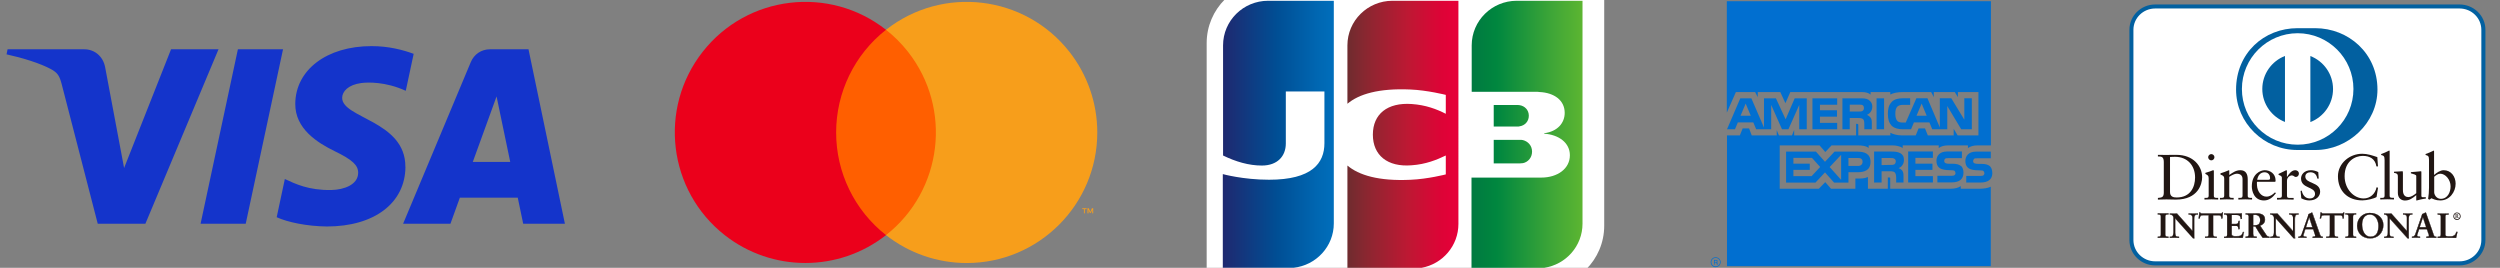 <?xml version="1.0" encoding="UTF-8"?>
<svg id="_レイヤー_2" data-name="レイヤー 2" xmlns="http://www.w3.org/2000/svg" xmlns:xlink="http://www.w3.org/1999/xlink" viewBox="0 0 386 41.35">
  <rect x="0" y="0" width="386" height="41.35" fill="#808080" stroke="none"/>
  <defs>
    <style>
      .cls-1 {
        fill: #016fd0;
      }

      .cls-1, .cls-2, .cls-3, .cls-4, .cls-5, .cls-6, .cls-7, .cls-8, .cls-9, .cls-10, .cls-11, .cls-12, .cls-13, .cls-14 {
        stroke-width: 0px;
      }

      .cls-2 {
        fill: url(#_名称未設定グラデーション_5);
      }

      .cls-15 {
        clip-path: url(#clippath-2);
      }

      .cls-3 {
        fill: #eb001b;
      }

      .cls-16 {
        opacity: 0;
      }

      .cls-17 {
        clip-path: url(#clippath-6);
      }

      .cls-4 {
        fill: url(#_名称未設定グラデーション_4);
      }

      .cls-5 {
        fill: #f79e1b;
      }

      .cls-6 {
        fill: none;
      }

      .cls-18 {
        clip-path: url(#clippath-7);
      }

      .cls-7 {
        fill: url(#_名称未設定グラデーション_3-3);
      }

      .cls-19 {
        clip-path: url(#clippath-1);
      }

      .cls-20 {
        clip-path: url(#clippath-4);
      }

      .cls-8 {
        fill: #fff;
      }

      .cls-9 {
        fill: url(#_名称未設定グラデーション_3-2);
      }

      .cls-10 {
        fill: #211613;
      }

      .cls-11 {
        fill: #ff5f00;
      }

      .cls-12 {
        fill: url(#_名称未設定グラデーション_3);
      }

      .cls-21 {
        clip-path: url(#clippath-9);
      }

      .cls-22 {
        clip-path: url(#clippath);
      }

      .cls-13 {
        fill: #1434cb;
      }

      .cls-23 {
        clip-path: url(#clippath-3);
      }

      .cls-24 {
        clip-path: url(#clippath-8);
      }

      .cls-25 {
        clip-path: url(#clippath-5);
      }

      .cls-14 {
        fill: #0260a0;
      }
    </style>
    <clipPath id="clippath">
      <rect class="cls-6" width="386" height="41.35"/>
    </clipPath>
    <clipPath id="clippath-1">
      <rect class="cls-6" width="386" height="41.35"/>
    </clipPath>
    <clipPath id="clippath-2">
      <rect class="cls-6" y="0" width="386" height="41.35"/>
    </clipPath>
    <clipPath id="clippath-3">
      <rect class="cls-6" x="100.02" y="-3.88" width="73.57" height="48.66"/>
    </clipPath>
    <clipPath id="clippath-4">
      <path class="cls-6" d="M230.63,21.59v3.64h4.01c.11,0,.38-.04.5-.04.76-.15,1.41-.83,1.41-1.78s-.65-1.59-1.41-1.78c-.12-.04-.34-.04-.5-.04h-4.01Z"/>
    </clipPath>
    <linearGradient id="_名称未設定グラデーション_3" data-name="名称未設定グラデーション 3" x1="-28.25" y1="-106.83" x2="-27.25" y2="-106.83" gradientTransform="translate(711.81 1855.77) scale(17.15)" gradientUnits="userSpaceOnUse">
      <stop offset="0" stop-color="#007940"/>
      <stop offset=".23" stop-color="#00873f"/>
      <stop offset=".74" stop-color="#40a737"/>
      <stop offset="1" stop-color="#5cb531"/>
    </linearGradient>
    <clipPath id="clippath-5">
      <path class="cls-6" d="M234.18.12c-3.82,0-6.95,3.07-6.95,6.89v7.16h9.81c.23,0,.5,0,.69.04,2.21.11,3.86,1.25,3.86,3.22,0,1.55-1.11,2.88-3.17,3.14v.07c2.25.15,3.97,1.4,3.97,3.33,0,2.08-1.91,3.45-4.43,3.45h-10.76v13.93h11.23c3.33-.5,5.91-3.34,5.91-6.82V.12h-10.15Z"/>
    </clipPath>
    <linearGradient id="_名称未設定グラデーション_3-2" data-name="名称未設定グラデーション 3" x1="-28.25" y1="-106.82" x2="-27.25" y2="-106.82" gradientTransform="translate(711.39 1851.49) scale(17.14)" xlink:href="#_名称未設定グラデーション_3"/>
    <clipPath id="clippath-6">
      <path class="cls-6" d="M230.63,16.21v3.33h3.63c.11,0,.34,0,.38-.04.76-.11,1.41-.72,1.41-1.63s-.65-1.51-1.41-1.63c-.08,0-.27-.04-.38-.04h-3.63Z"/>
    </clipPath>
    <linearGradient id="_名称未設定グラデーション_3-3" data-name="名称未設定グラデーション 3" x1="-28.25" y1="-106.83" x2="-27.25" y2="-106.83" gradientTransform="translate(711.83 1850.33) scale(17.15)" xlink:href="#_名称未設定グラデーション_3"/>
    <clipPath id="clippath-7">
      <path class="cls-6" d="M195.79.12c-3.82,0-6.95,3.07-6.95,6.89v17c1.95.95,3.97,1.55,5.99,1.55,2.4,0,3.7-1.44,3.7-3.41v-8.03h5.96v7.99c0,3.1-1.95,5.64-8.55,5.64-4.01,0-7.14-.87-7.14-.87v14.46h10.93c3.47-.37,6.21-3.28,6.21-6.85V.12h-10.15Z"/>
    </clipPath>
    <linearGradient id="_名称未設定グラデーション_4" data-name="名称未設定グラデーション 4" x1="-28.28" y1="-106.97" x2="-27.28" y2="-106.97" gradientTransform="translate(681.38 1883.93) scale(17.42)" gradientUnits="userSpaceOnUse">
      <stop offset="0" stop-color="#1f286f"/>
      <stop offset=".48" stop-color="#004e94"/>
      <stop offset=".83" stop-color="#0066b1"/>
      <stop offset="1" stop-color="#006fbc"/>
    </linearGradient>
    <clipPath id="clippath-8">
      <path class="cls-6" d="M214.99.12c-3.82,0-6.95,3.07-6.95,6.89v9.01c1.76-1.48,4.81-2.42,9.73-2.2,2.63.11,5.46.83,5.46.83v2.92c-1.41-.72-3.09-1.36-5.27-1.51-3.74-.26-5.99,1.55-5.99,4.73s2.25,5.04,5.99,4.73c2.17-.15,3.85-.83,5.27-1.51v2.92s-2.79.72-5.46.83c-4.92.23-7.98-.72-9.73-2.2v15.79h11.46c3.22-.59,5.68-3.38,5.68-6.78V.12h-10.19Z"/>
    </clipPath>
    <linearGradient id="_名称未設定グラデーション_5" data-name="名称未設定グラデーション 5" x1="-28.23" y1="-106.7" x2="-27.23" y2="-106.7" gradientTransform="translate(685.46 1825.84) scale(16.92)" gradientUnits="userSpaceOnUse">
      <stop offset="0" stop-color="#6c2c2f"/>
      <stop offset=".17" stop-color="#882730"/>
      <stop offset=".57" stop-color="#be1833"/>
      <stop offset=".86" stop-color="#dc0436"/>
      <stop offset="1" stop-color="#e60039"/>
    </linearGradient>
    <clipPath id="clippath-9">
      <rect class="cls-6" y="0" width="386" height="41.35"/>
    </clipPath>
  </defs>
  <g id="_レイヤー_1-2" data-name="レイヤー 1">
    <g id="_アートワーク_109" data-name="アートワーク 109">
      <g class="cls-22">
        <g class="cls-19">
          <g class="cls-15">
            <path class="cls-8" d="M383.43,37.06c0,1.99-1.65,3.6-3.68,3.6h-46.98c-2.03,0-3.68-1.61-3.68-3.6V4.6c0-1.99,1.65-3.6,3.68-3.6h46.98c2.03,0,3.68,1.61,3.68,3.6v32.46Z"/>
            <path class="cls-14" d="M329.4,4.6v32.46c0,1.81,1.5,3.29,3.37,3.29h46.98c1.87,0,3.37-1.48,3.37-3.29V4.6c0-1.81-1.5-3.29-3.37-3.29h-46.98c-1.87,0-3.37,1.48-3.37,3.29M332.77,40.98c-2.2,0-3.99-1.75-3.99-3.92V4.6c0-2.17,1.79-3.91,3.99-3.91h46.98c2.2,0,4,1.74,4,3.91v32.46c0,2.16-1.8,3.91-4,3.92h-46.98Z"/>
            <path class="cls-14" d="M357.46,23.16c5.14.02,9.62-4.19,9.62-9.33,0-5.61-4.48-9.48-9.62-9.48h-2.72c-5.21,0-9.49,3.88-9.49,9.48,0,5.14,4.29,9.35,9.49,9.33h2.72Z"/>
            <path class="cls-8" d="M356.72,18.84v-10.19c2.04.79,3.5,2.77,3.5,5.1,0,2.33-1.46,4.31-3.5,5.1M349.3,13.74c0-2.33,1.46-4.31,3.5-5.1v10.19c-2.04-.79-3.5-2.77-3.5-5.09M354.76,5.13c-4.75,0-8.61,3.86-8.61,8.61s3.85,8.6,8.61,8.6,8.61-3.84,8.61-8.6-3.86-8.61-8.61-8.61"/>
            <path class="cls-10" d="M335.05,29.64c0,.76.55.85,1.03.85,2.13,0,2.84-1.62,2.84-3.09,0-1.86-1.19-3.19-3.1-3.19-.4,0-.59.03-.77.03v5.38ZM334.09,25c0-.89-.47-.83-.91-.84v-.25c.38.01.78.01,1.17.01.41,0,.97-.01,1.71-.01,2.56,0,3.95,1.71,3.95,3.46,0,.98-.57,3.45-4.07,3.45-.51,0-.97-.03-1.44-.03s-.88.01-1.32.03v-.26c.59-.06.88-.08.91-.76v-4.8Z"/>
            <path class="cls-10" d="M341.42,24.76c-.26,0-.48-.24-.48-.49s.23-.48.48-.48.49.21.49.48-.22.49-.49.49M340.36,30.55h.19c.28,0,.47,0,.47-.33v-2.68c0-.43-.15-.5-.51-.69v-.16c.46-.14,1.02-.32,1.06-.36.07-.04.12-.05.18-.05.04,0,.07.06.07.14v3.8c0,.33.22.33.49.33h.18v.26c-.34,0-.69-.03-1.04-.03s-.71.01-1.08.03v-.26Z"/>
            <path class="cls-10" d="M343.42,27.6c0-.37-.11-.47-.58-.65v-.19c.43-.14.83-.26,1.3-.48.04,0,.06.02.06.1v.64c.56-.4,1.05-.74,1.71-.74.85,0,1.14.61,1.14,1.39v2.55c0,.33.22.33.5.33h.17v.26c-.35,0-.69-.03-1.05-.03s-.71.01-1.07.03v-.26h.18c.27,0,.47,0,.47-.33v-2.56c0-.56-.34-.84-.9-.84-.32,0-.82.26-1.15.48v2.92c0,.33.22.33.5.33h.18v.26c-.35,0-.69-.03-1.05-.03s-.71.01-1.07.03v-.26h.18c.28,0,.48,0,.48-.33v-2.62Z"/>
            <path class="cls-10" d="M350.23,27.76c.25,0,.27-.13.27-.25,0-.5-.3-.91-.85-.91-.61,0-1.02.45-1.14,1.16h1.72ZM348.48,28.07c-.02.09-.02.24,0,.57.06.94.66,1.72,1.45,1.72.55,0,.97-.3,1.33-.66l.14.13c-.46.61-1.02,1.12-1.84,1.12-1.57,0-1.88-1.52-1.88-2.16,0-1.93,1.31-2.51,2-2.51.8,0,1.66.51,1.67,1.56,0,.06,0,.12-.01.18l-.09.05h-2.78Z"/>
            <path class="cls-10" d="M351.58,30.55h.27c.27,0,.47,0,.47-.33v-2.78c0-.31-.36-.37-.51-.44v-.15c.72-.31,1.12-.57,1.21-.57.06,0,.08.03.08.13v.89h.03c.24-.38.66-1.02,1.26-1.02.25,0,.56.17.56.53,0,.26-.19.51-.46.51-.3,0-.3-.24-.66-.24-.17,0-.72.23-.72.83v2.32c0,.33.2.33.47.33h.56v.26c-.54-.02-.96-.03-1.39-.03-.4,0-.82.01-1.18.03v-.26Z"/>
            <path class="cls-10" d="M355.39,29.43c.13.66.52,1.21,1.24,1.21.59,0,.81-.36.81-.7,0-1.17-2.16-.79-2.16-2.39,0-.55.45-1.27,1.54-1.27.31,0,.74.09,1.12.29l.07,1.01h-.22c-.1-.62-.45-.98-1.08-.98-.4,0-.77.23-.77.65,0,1.16,2.29.8,2.29,2.35,0,.65-.53,1.35-1.7,1.35-.4,0-.86-.14-1.21-.33l-.11-1.14.18-.05Z"/>
            <path class="cls-10" d="M367.17,25.69h-.25c-.19-1.16-1.01-1.62-2.12-1.62s-2.79.76-2.79,3.13c0,2,1.43,3.44,2.94,3.44.98,0,1.79-.68,1.99-1.72l.23.06-.23,1.44c-.41.26-1.54.52-2.19.52-2.31,0-3.77-1.49-3.77-3.72,0-2.02,1.81-3.48,3.74-3.48.8,0,1.58.26,2.34.52l.1,1.41Z"/>
            <path class="cls-10" d="M367.52,30.55h.18c.28,0,.48,0,.48-.33v-5.51c0-.64-.15-.67-.53-.78v-.15c.39-.13.81-.31,1.02-.43.1-.06.18-.11.21-.11.06,0,.08.06.08.14v6.83c0,.33.22.33.5.33h.17v.26c-.34,0-.69-.03-1.04-.03s-.71.01-1.08.03v-.26Z"/>
            <path class="cls-10" d="M373.87,30.26c0,.18.11.19.28.19.12,0,.27,0,.4,0v.21c-.43.04-1.24.24-1.43.3l-.05-.03v-.8c-.59.49-1.05.83-1.75.83-.53,0-1.09-.34-1.09-1.17v-2.53c0-.26-.03-.51-.59-.56v-.19c.35,0,1.14-.07,1.27-.07.1,0,.1.07.1.29v2.55c0,.3,0,1.15.86,1.15.34,0,.79-.26,1.2-.6v-2.67c0-.19-.48-.3-.83-.4v-.18c.88-.06,1.44-.14,1.54-.14.08,0,.08.07.08.18v3.64Z"/>
            <path class="cls-10" d="M375.84,29.69c0,.37.35,1.01,1.02,1.01,1.06,0,1.51-1.04,1.51-1.92,0-1.06-.81-1.96-1.59-1.96-.36,0-.67.24-.94.47v2.4ZM375.84,27c.4-.34.93-.72,1.47-.72,1.15,0,1.84,1,1.84,2.08,0,1.3-.95,2.59-2.36,2.59-.73,0-1.12-.24-1.38-.34l-.3.22-.21-.11c.09-.58.14-1.15.14-1.76v-4.25c0-.64-.15-.67-.53-.78v-.15c.39-.13.81-.31,1.02-.42.11-.06.19-.11.22-.11.05,0,.07.06.07.14v3.61Z"/>
            <path class="cls-10" d="M333.16,36.56h.07c.2,0,.4-.03.4-.31v-2.82c0-.28-.2-.31-.4-.31h-.07v-.16c.21,0,.54.02.8.02s.59-.02.84-.02v.16h-.08c-.2,0-.4.03-.4.31v2.82c0,.28.2.31.4.31h.08v.16c-.26,0-.59-.02-.85-.02s-.58.02-.79.02v-.16Z"/>
            <path class="cls-10" d="M334.78,36.7v-.11h-.05c-.19,0-.42-.03-.42-.33v-2.82c0-.3.23-.33.42-.33h.05v-.12c-.25,0-.56.03-.82.03s-.57-.02-.78-.03v.12h.05c.19,0,.42.04.42.33v2.82c0,.3-.23.33-.42.33h-.05v.11c.21,0,.51-.02.77-.02s.57.02.83.02M334.81,36.74c-.26,0-.59-.02-.85-.02s-.58.02-.79.02h-.02v-.21h.1c.2,0,.37-.03.37-.29v-2.82c0-.27-.18-.28-.37-.29h-.1v-.21h.02c.21,0,.54.02.8.02s.59-.02.84-.02h.02v.21h-.1c-.2,0-.38.02-.38.29v2.82c0,.26.18.28.38.29h.1v.21h-.02Z"/>
            <path class="cls-10" d="M338.5,35.66v-.02s.01-2.02.01-2.02c0-.44-.31-.51-.47-.51h-.12v-.16c.26,0,.51.02.76.02.22,0,.44-.02.66-.02v.16h-.08c-.22,0-.48.05-.48.69v2.45c0,.19,0,.38.03.55h-.21l-2.77-3.09v2.22c0,.47.09.63.51.63h.09v.16c-.23,0-.46-.02-.69-.02s-.49.02-.73.02v-.16h.08c.37,0,.48-.25.48-.68v-2.27c0-.3-.25-.49-.49-.49h-.07v-.16c.2,0,.42.02.62.02.16,0,.31-.02.48-.02l2.39,2.7Z"/>
            <path class="cls-10" d="M338.49,35.65h0s0,0,0,0h0ZM338.5,35.66l.02-.02-.02.02ZM338.61,36.78h.18c-.03-.17-.03-.35-.03-.53v-2.45c0-.64.27-.71.5-.71h.06v-.12c-.22,0-.42.02-.64.02-.24,0-.49-.02-.73-.02v.12s.09,0,.09,0c.17,0,.49.07.49.53v2.04h-.02s-.02.02-.02.02l-2.39-2.7c-.16,0-.32.02-.48.02-.2,0-.4-.02-.6-.02v.12h.05c.26,0,.51.19.51.51v2.27c0,.43-.12.7-.51.71h-.06s0,.11,0,.11c.24,0,.48-.02.71-.02s.45.02.67.02v-.11h-.07c-.43,0-.53-.18-.53-.66v-2.28l2.79,3.13ZM338.82,36.82h-.22s-2.73-3.05-2.73-3.05v2.16c.01.47.08.6.48.61h.11v.21h-.02c-.23,0-.47-.02-.69-.02-.24,0-.49.02-.73.02h-.02v-.21h.1c.35,0,.46-.23.46-.66v-2.27c0-.28-.24-.46-.47-.46h-.09v-.21h.02c.2,0,.42.02.62.02.16,0,.31-.02.5-.01l2.36,2.66v-1.98c0-.42-.29-.48-.45-.48h-.14v-.21h.02c.26,0,.5.02.76.02.22,0,.44-.02.66-.02h.02v.21h-.11c-.22,0-.45.02-.46.66v2.45c0,.18,0,.37.03.54v.03s-.02,0-.02,0Z"/>
            <path class="cls-10" d="M340.15,33.23c-.41,0-.42.1-.51.49h-.15c.02-.15.05-.3.06-.46.02-.15.03-.3.03-.46h.13c.04.17.17.16.32.16h2.78c.15,0,.28,0,.29-.17l.12.02c-.01.14-.04.29-.05.43-.01.15-.01.29-.01.44l-.16.05c-.01-.2-.04-.51-.4-.51h-.89v2.87c0,.41.19.46.45.46h.1v.16c-.21,0-.59-.02-.88-.02-.32,0-.7.02-.91.02v-.16h.1c.3,0,.45-.03.45-.46v-2.87h-.88Z"/>
            <path class="cls-10" d="M342.27,36.74c-.22,0-.59-.02-.88-.02-.32,0-.7.02-.91.02h-.03v-.21h.12c.3,0,.42-.01.42-.43v-2.84h-.85v-.05h.9v2.89c0,.44-.17.48-.47.48h-.07v.11c.21,0,.57-.02.89-.02.28,0,.64.02.85.02v-.11h-.07c-.26,0-.47-.07-.47-.49v-2.89h.9c.36,0,.41.3.42.51l.11-.05c0-.14,0-.28.01-.42.01-.14.03-.28.05-.41h-.08c-.02.14-.18.15-.31.15h-2.81c-.13,0-.27,0-.32-.15h-.08c0,.15,0,.29-.03.44-.02.15-.04.29-.06.43h.11c.07-.38.12-.5.52-.49v.05c-.4,0-.4.07-.48.47v.02h-.21v-.03c.03-.15.05-.3.07-.46.02-.15.03-.3.03-.46v-.02h.17v.02c.04.14.14.14.28.14h2.81c.15,0,.26,0,.27-.14v-.02h.02s.15.03.15.03v.03c-.03.14-.04.29-.06.43-.01.14-.01.29-.01.43h0s-.01.02-.01.02l-.19.07v-.03c-.02-.21-.04-.5-.38-.5h-.86v2.84c0,.41.16.43.43.44h.12v.21h-.02Z"/>
            <path class="cls-10" d="M343.4,36.56h.08c.19,0,.39-.03.39-.31v-2.82c0-.28-.2-.31-.39-.31h-.08v-.16c.33,0,.89.02,1.34.02s1.01-.02,1.38-.02c-.01.23,0,.59.01.83l-.17.04c-.03-.35-.09-.63-.65-.63h-.75v1.4h.63c.33,0,.4-.17.42-.47h.17c-.02.21-.02.43-.02.64,0,.2,0,.4.02.61l-.17.04c-.03-.33-.04-.54-.41-.54h-.64v1.26c0,.35.31.35.65.35.65,0,.93-.05,1.09-.66l.15.03c-.07.29-.14.57-.18.86-.35,0-.97-.02-1.45-.02s-1.12.02-1.43.02v-.16Z"/>
            <path class="cls-10" d="M346.26,36.7c.05-.27.11-.55.18-.82l-.11-.03c-.16.6-.47.65-1.11.65-.34,0-.68,0-.68-.38v-1.28h.67c.37,0,.41.23.44.54l.12-.02c-.01-.21-.02-.4-.02-.6,0-.21,0-.41.02-.61h-.12c-.03.28-.12.47-.45.47h-.66v-1.45h.77c.56,0,.65.28.67.62l.12-.03c-.01-.15-.02-.35-.02-.53,0-.09,0-.18,0-.26-.36,0-.91.02-1.36.02s-.99-.02-1.31-.02v.12h.06c.19,0,.42.04.42.33v2.82c0,.3-.22.33-.42.33h-.06v.11c.31,0,.93-.02,1.41-.02s1.08.02,1.43.02M346.28,36.74c-.34,0-.96-.02-1.44-.02s-1.12.02-1.43.02h-.02v-.21h.11c.19,0,.37-.03.37-.29v-2.82c0-.27-.18-.28-.37-.29h-.11v-.21h.02c.33,0,.89.02,1.34.02s1.01-.02,1.38-.02h.02v.03c0,.08,0,.18,0,.27,0,.19,0,.39.02.54v.02h-.02s-.19.06-.19.06v-.03c-.04-.36-.08-.61-.63-.61h-.72v1.36h.61c.32,0,.37-.16.41-.45v-.03h.21v.03c0,.21-.01.42-.01.63s0,.4.01.61v.02h-.02l-.19.04v-.02c-.04-.33-.04-.51-.4-.52h-.62v1.24c0,.33.28.33.63.33.65,0,.9-.04,1.07-.64v-.02s.02,0,.02,0l.17.04v.02c-.07.28-.14.57-.19.85v.02h-.02Z"/>
            <path class="cls-10" d="M347.88,34.78h.26c.54,0,.83-.2.83-.84,0-.48-.3-.78-.79-.78-.16,0-.23.01-.3.02v1.6ZM347.19,33.53c0-.39-.22-.41-.38-.41h-.1v-.16c.17,0,.5.02.84.02.31,0,.58-.02.86-.02.68,0,1.28.18,1.28.95,0,.49-.32.78-.75.95l.92,1.37c.15.23.26.3.52.33v.16c-.18,0-.35-.02-.53-.02-.17,0-.34.02-.5.02-.41-.55-.77-1.13-1.12-1.75h-.36v1.16c0,.42.2.43.44.43h.1v.16c-.31,0-.62-.02-.93-.02-.26,0-.51.02-.78.02v-.16h.1c.2,0,.38-.09.38-.29v-2.73Z"/>
            <path class="cls-10" d="M348.15,34.76c.53,0,.8-.19.8-.81,0-.47-.29-.76-.76-.76-.15,0-.21,0-.28.02v1.56h.24ZM347.88,34.8h-.02v-1.65h.02c.08,0,.15-.02.31-.02.49,0,.81.32.81.81,0,.64-.31.86-.85.86h-.26ZM347.88,34.95h.37c.35.63.7,1.22,1.1,1.75.17,0,.34-.02.5-.02s.34.02.5.02v-.12c-.25-.03-.37-.1-.52-.33l-.93-1.4h.03c.41-.18.73-.46.73-.94,0-.74-.58-.91-1.26-.92-.28,0-.54.03-.86.03s-.64-.02-.82-.03v.12h.08c.16,0,.4.03.4.43v2.73c0,.22-.2.32-.4.32h-.08v.11c.26,0,.5-.02.76-.02.3,0,.6.02.9.02v-.11h-.07c-.24,0-.47-.03-.47-.46v-1.18h.02ZM350.39,36.74c-.18,0-.35-.02-.53-.02-.17,0-.34.02-.52,0-.42-.54-.77-1.12-1.11-1.73h-.32v1.12c0,.41.16.4.42.41h.12v.21h-.02c-.31,0-.62-.02-.92-.02-.26,0-.51.02-.78.02h-.02v-.21h.12c.19,0,.35-.09.35-.27v-2.73c0-.38-.19-.38-.35-.38h-.12v-.21h.02c.18,0,.51.02.84.02.31,0,.58-.02.86-.02.68,0,1.3.19,1.31.97,0,.49-.32.79-.74.96l.9,1.35c.15.23.25.29.5.32h.02v.21h-.02Z"/>
            <path class="cls-10" d="M354.04,35.66v-.02s0-2.02,0-2.02c0-.44-.3-.51-.47-.51h-.12v-.16c.26,0,.51.02.76.02.22,0,.44-.02.66-.02v.16h-.08c-.22,0-.48.05-.48.69v2.45c0,.19,0,.38.03.55h-.2l-2.77-3.09v2.22c0,.47.09.63.5.63h.09v.16c-.23,0-.46-.02-.69-.02-.24,0-.49.02-.73.02v-.16h.07c.37,0,.48-.25.48-.68v-2.27c0-.3-.24-.49-.49-.49h-.07v-.16c.2,0,.41.02.62.02.16,0,.31-.02.48-.02l2.39,2.7Z"/>
            <path class="cls-10" d="M354.03,35.65h0s0,0,0,0ZM354.04,35.66l.02-.02-.02.02ZM354.15,36.78h.18c-.03-.17-.03-.35-.03-.53v-2.45c0-.64.27-.71.5-.71h.06v-.12c-.21,0-.42.02-.64.02-.25,0-.49-.02-.73-.02v.12h.1c.17,0,.49.07.49.53v2.04s-.01.01-.01.01h-.02s-2.39-2.69-2.39-2.69c-.17,0-.32.02-.48.02-.2,0-.4-.02-.59-.02v.12h.04c.25,0,.52.19.52.51v2.27c0,.43-.12.7-.51.71h-.05v.11c.23,0,.47-.02.7-.02s.45.02.67.02v-.11h-.07c-.43,0-.53-.18-.53-.66v-2.27l2.79,3.13ZM354.36,36.82h-.22s-2.73-3.05-2.73-3.05v2.16c0,.47.07.6.48.61h.11v.21h-.02c-.23,0-.47-.02-.69-.02-.24,0-.49.02-.73.02h-.02v-.21h.1c.35,0,.46-.23.46-.66v-2.27c0-.28-.23-.46-.47-.46h-.09v-.21h.02c.2,0,.42.02.62.02.15,0,.31-.02.49-.01l2.37,2.66v-1.98c0-.42-.29-.48-.45-.48h-.14v-.21h.02c.26,0,.51.02.76.02.22,0,.44-.02.66-.02h.03v.21h-.1c-.22,0-.45.02-.46.66v2.45c0,.18,0,.37.04.54v.03h-.03Z"/>
            <path class="cls-10" d="M356.54,33.57h-.01l-.49,1.52h1l-.49-1.52ZM355.75,35.95c-.05.18-.12.32-.12.41,0,.16.23.19.4.19h.06v.16c-.21-.01-.43-.02-.65-.02-.2,0-.39.01-.58.02v-.16h.03c.21,0,.39-.12.47-.35l.86-2.47c.08-.2.17-.47.2-.67.17-.05.39-.16.49-.23.02,0,.03,0,.04,0,.02,0,.03,0,.04.01.02.04.04.09.05.13l.99,2.82c.07.19.13.39.2.55.07.15.18.22.36.22h.03v.16c-.25-.01-.49-.02-.74-.02s-.54.01-.8.02v-.16h.05c.12,0,.34-.02.34-.15,0-.07-.05-.22-.11-.39l-.21-.63h-1.23l-.17.56Z"/>
            <path class="cls-10" d="M356.51,33.58h0s0,0,0,0ZM356.06,35.06h.94l-.47-1.44-.47,1.44ZM355.99,35.11l.51-1.57h.03v.02h0s0,0,0,0v-.02h.02l.51,1.57h-1.07ZM357.09,36.7c.27-.01.52-.02.78-.02s.49.01.72.02v-.11h0c-.18,0-.31-.08-.38-.23-.07-.16-.14-.36-.2-.55l-.98-2.82s-.04-.08-.05-.13h-.02s-.02,0-.03,0c-.11.07-.32.17-.48.22-.03.2-.13.47-.2.67l-.86,2.47c-.09.23-.27.37-.49.37h-.01v.11c.19-.01.37-.02.56-.02.21,0,.42.01.63.02v-.11h-.04c-.17,0-.42-.03-.42-.22,0-.1.07-.24.12-.42h.02s-.02,0-.02,0l.18-.58h1.25l.22.64c.06.18.11.32.11.41,0,.16-.23.17-.36.18h-.03v.11ZM358.62,36.74c-.25-.01-.49-.02-.74-.02s-.53.01-.8.02h-.02v-.21h.08c.12,0,.32-.03.32-.13,0-.07-.05-.22-.11-.38l-.2-.61h-1.19l-.17.54c-.05.19-.12.33-.12.42,0,.14.2.17.38.17h.09v.21h-.02c-.21-.01-.44-.02-.65-.02-.2,0-.39.01-.58.02h-.03v-.21h.06c.2,0,.37-.12.44-.34l.87-2.47c.07-.2.16-.46.21-.69.17-.05.39-.16.49-.23.01,0,.03-.01.05-.01.02,0,.04,0,.06.04.01.04.03.08.05.13l.99,2.81c.06.19.13.39.2.55.07.14.16.2.33.2h.05v.21h-.02Z"/>
            <path class="cls-10" d="M358.85,33.23c-.4,0-.42.1-.5.49h-.16c.03-.15.05-.3.07-.46.02-.15.03-.3.03-.46h.13c.05.17.18.16.33.16h2.77c.15,0,.28,0,.29-.17l.13.02c-.02.14-.04.29-.06.43-.01.15-.01.29-.01.44l-.16.05c-.01-.2-.04-.51-.4-.51h-.88v2.87c0,.41.19.46.44.46h.1v.16c-.2,0-.58-.02-.87-.02-.32,0-.7.02-.92.02v-.16h.11c.3,0,.45-.03.45-.46v-2.87h-.89Z"/>
            <path class="cls-10" d="M360.98,36.74c-.2,0-.59-.02-.88-.02-.32,0-.7.02-.92.02h-.02v-.21h.13c.3,0,.42-.01.42-.43v-2.84h-.86v-.05h.91v2.89c0,.44-.17.47-.47.48h-.08v.11c.22,0,.58-.02.89-.02.28,0,.64.02.85.02v-.11h-.08c-.26,0-.46-.06-.46-.49v-2.89h.9c.37,0,.42.3.42.51l.12-.05c0-.14,0-.28,0-.42.02-.14.04-.28.06-.41h-.08c-.02.14-.18.15-.31.15h-2.8c-.12,0-.26,0-.32-.15h-.08c0,.15-.01.29-.03.44-.02.15-.04.29-.06.43h.11c.07-.38.12-.5.52-.49v.05c-.4,0-.39.07-.48.47v.02h-.21v-.03c.02-.15.06-.3.07-.46.03-.15.04-.3.04-.46v-.02h.17v.02c.04.14.14.14.28.14h2.8c.16,0,.26,0,.27-.14v-.02h.03s.15.03.15.03v.03c-.02.14-.05.29-.06.43-.01.14-.01.29-.01.43h0s-.02.02-.02.02l-.19.07v-.03c-.01-.21-.03-.5-.38-.5h-.86v2.84c0,.41.17.43.42.44h.13v.21h-.03Z"/>
            <path class="cls-10" d="M362.14,36.56h.07c.19,0,.4-.03.4-.31v-2.82c0-.28-.2-.31-.4-.31h-.07v-.16c.21,0,.53.02.8.02s.6-.02.84-.02v.16h-.07c-.2,0-.4.03-.4.31v2.82c0,.28.2.31.4.31h.07v.16c-.25,0-.58-.02-.84-.02s-.58.02-.8.02v-.16Z"/>
            <path class="cls-10" d="M363.76,36.7v-.11h-.05c-.19,0-.42-.03-.42-.33v-2.82c0-.3.23-.33.42-.33h.05v-.12c-.24,0-.55.02-.82.02s-.56-.02-.77-.02v.12h.05c.19,0,.41.04.42.33v2.82c0,.3-.23.33-.42.33h-.05v.11c.2,0,.51-.02.77-.02s.56.02.82.02M363.78,36.74c-.26,0-.58-.02-.84-.02s-.58.02-.8.02h-.02v-.21h.1c.19,0,.37-.03.38-.29v-2.82c0-.27-.18-.28-.38-.29h-.1v-.21h.02c.21,0,.53.02.8.02s.59-.02.84-.02h.02v.21h-.1c-.19,0-.37.02-.38.29v2.82c0,.26.18.28.38.29h.1v.21h-.02Z"/>
            <path class="cls-10" d="M366.01,36.56c1.04,0,1.23-.92,1.23-1.7s-.43-1.74-1.32-1.74c-.94,0-1.22.84-1.22,1.56,0,.96.44,1.88,1.31,1.88M365.92,32.88c1.15,0,2.06.72,2.06,1.86,0,1.24-.89,2.06-2.03,2.06s-2.01-.78-2.01-1.93.86-1.99,1.98-1.99"/>
            <path class="cls-10" d="M364.67,34.68c0-.73.28-1.59,1.25-1.59.91,0,1.34.98,1.34,1.77s-.18,1.72-1.25,1.72v-.05c1.02,0,1.2-.9,1.2-1.68,0-.78-.42-1.72-1.29-1.72-.92,0-1.2.82-1.2,1.54,0,.96.44,1.86,1.29,1.86v.05c-.89,0-1.34-.94-1.34-1.9M363.92,34.87c0-1.13.88-2.01,2-2.01v.05c-1.1,0-1.96.86-1.96,1.97,0,1.14.87,1.91,1.99,1.91s2.01-.82,2.01-2.04c0-1.14-.9-1.83-2.04-1.83v-.05c1.16,0,2.08.72,2.09,1.88,0,1.25-.9,2.08-2.06,2.08s-2.03-.78-2.03-1.95"/>
            <path class="cls-10" d="M371.62,35.66v-.02s.01-2.02.01-2.02c0-.44-.3-.51-.47-.51h-.12v-.16c.25,0,.5.02.75.02.23,0,.45-.02.67-.02v.16h-.08c-.22,0-.48.05-.48.69v2.45c0,.19,0,.38.04.55h-.21l-2.77-3.09v2.22c0,.47.09.63.51.63h.09v.16c-.23,0-.46-.02-.7-.02-.25,0-.49.02-.73.02v-.16h.07c.38,0,.49-.25.49-.68v-2.27c0-.3-.24-.49-.49-.49h-.07v-.16c.2,0,.41.02.61.02.17,0,.32-.02.48-.02l2.4,2.7Z"/>
            <path class="cls-10" d="M371.61,35.65h0s0,0,0,0ZM371.62,35.66v-.02s0,.02,0,.02ZM371.72,36.78h.18c-.02-.17-.03-.35-.03-.53v-2.45c0-.65.27-.71.5-.71h.06v-.12c-.21,0-.42.02-.64.02-.25,0-.48-.02-.73-.02v.12h.1c.17,0,.49.07.49.53v2.04s-.02.01-.02.01h-.01s-2.4-2.69-2.4-2.69c-.16,0-.31.02-.48.02-.2,0-.4-.02-.59-.02v.12h.05c.25,0,.51.19.51.51v2.27c0,.43-.12.7-.51.71h-.05v.11c.23,0,.47-.02.71-.02.22,0,.45.02.67.02v-.11h-.07c-.42,0-.53-.18-.53-.66v-2.28l2.79,3.13ZM371.93,36.82h-.22s-2.74-3.05-2.74-3.05v2.16c0,.47.08.6.49.61h.11v.21h-.02c-.23,0-.46-.02-.69-.02-.24,0-.49.02-.73.02h-.03v-.21h.1c.36,0,.46-.23.46-.66v-2.27c0-.28-.24-.46-.46-.46h-.1v-.21h.03c.2,0,.41.02.61.02.16,0,.31-.02.5-.01l2.37,2.66v-1.98c0-.42-.29-.48-.45-.48h-.14v-.21h.02c.26,0,.51.02.75.02.22,0,.44-.02.67-.02h.02v.21h-.11c-.22,0-.45.03-.45.66v2.45c0,.18,0,.37.03.54v.03s-.02,0-.02,0Z"/>
            <path class="cls-10" d="M374.11,33.57h-.02l-.5,1.52h1.01l-.49-1.52ZM373.32,35.95c-.05.18-.12.32-.12.41,0,.16.23.19.4.19h.06v.16c-.21-.01-.44-.02-.65-.02-.19,0-.39.01-.58.02v-.16h.03c.21,0,.39-.12.47-.35l.86-2.47c.08-.2.17-.47.2-.67.17-.05.39-.16.49-.23.02,0,.03,0,.04,0t.04.01s.04.09.05.13l.99,2.82c.07.19.13.39.19.55.07.15.18.22.36.22h.04v.16c-.25-.01-.48-.02-.74-.02s-.54.01-.81.02v-.16h.06c.12,0,.34-.02.34-.15,0-.07-.04-.22-.11-.39l-.21-.63h-1.22l-.17.56Z"/>
            <path class="cls-10" d="M374.09,33.58h0s0,0,0,0ZM373.63,35.06h.94l-.47-1.44-.48,1.44ZM373.56,35.11l.52-1.57h.03v.02h0s0,0,0,0v-.02h.01l.51,1.57h-1.07ZM374.67,36.7c.27-.01.53-.02.79-.02s.48.01.72.02v-.11h-.02c-.18,0-.31-.08-.38-.23-.07-.16-.13-.36-.2-.55l-.99-2.82s-.04-.08-.04-.13h-.02s-.02,0-.03,0c-.11.07-.32.18-.48.22-.03.2-.13.47-.2.67l-.87,2.47c-.08.23-.26.37-.49.37h-.01v.11c.19-.01.37-.02.55-.02.21,0,.43.01.63.02v-.11h-.04c-.17,0-.42-.03-.42-.22,0-.1.07-.24.11-.42h.02s-.02,0-.02,0l.18-.58h1.26l.21.64c.06.18.11.32.11.41,0,.16-.23.17-.36.18h-.03v.11ZM376.19,36.74c-.24-.01-.48-.02-.74-.02s-.54,0-.81.02h-.03v-.21h.08c.12,0,.31-.03.31-.13,0-.07-.04-.22-.1-.38l-.21-.61h-1.19l-.17.54c-.05.19-.12.33-.12.41,0,.14.19.17.37.17h.09v.21h-.03c-.21-.01-.44-.02-.65-.02-.19,0-.39,0-.58.02h-.02v-.21h.06c.2,0,.37-.12.44-.34l.86-2.47c.07-.2.17-.46.22-.68.17-.05.39-.17.49-.23.02,0,.03-.01.05-.01.02,0,.05,0,.07.04,0,.04.03.08.05.13l.99,2.81c.06.19.13.39.19.55.07.14.17.2.33.2h.05v.21h-.02Z"/>
            <path class="cls-10" d="M377.55,36.19c0,.22.15.28.32.3.22.02.47.02.72,0,.22-.03.41-.16.51-.29.09-.12.14-.27.17-.39h.16c-.06.31-.13.61-.2.92-.47,0-.94-.02-1.42-.02s-.95.02-1.42.02v-.16h.08c.2,0,.4-.03.4-.36v-2.76c0-.28-.21-.31-.4-.31h-.08v-.16c.28,0,.57.02.85.02s.55-.02.82-.02v.16h-.14c-.21,0-.36,0-.36.29v2.78Z"/>
            <path class="cls-10" d="M379.2,36.7c.06-.29.13-.57.19-.87h-.11c-.04.12-.08.27-.17.38-.1.14-.3.28-.53.3-.14.01-.28.02-.42.02-.1,0-.2,0-.3-.02-.17-.01-.34-.09-.34-.32v-2.78c0-.3.19-.31.39-.31h.11v-.12c-.26,0-.52.03-.79.03s-.55-.02-.82-.03v.12h.05c.19,0,.43.04.43.33v2.77c0,.35-.24.39-.43.39h-.05v.11c.46,0,.93-.02,1.4-.02s.93.02,1.4.02M379.22,36.74c-.47,0-.95-.02-1.42-.02s-.95.02-1.42.02h-.02v-.21h.1c.2,0,.38-.03.38-.34v-2.77c0-.26-.18-.28-.38-.28h-.1v-.21h.02c.28,0,.57.02.85.02s.54-.02.82-.02h.02v.21h-.16c-.21,0-.34,0-.34.27v2.78c0,.2.13.26.29.28.1.01.2.01.3.01.13,0,.27,0,.41-.02.22-.03.41-.15.5-.28.08-.11.13-.26.16-.38v-.02h.21v.03c-.07.31-.14.61-.21.91v.02h-.02Z"/>
            <path class="cls-10" d="M379.26,33.38h.07c.07,0,.11-.06.11-.15,0-.09-.05-.12-.11-.12h-.06v.27ZM379.07,33.68v-.03c.07-.01.08,0,.08-.05v-.42c0-.06,0-.08-.08-.08v-.03h.29c.1,0,.19.04.19.15,0,.08-.05.15-.13.17l.09.13c.05.06.09.11.12.13v.02h-.11c-.05,0-.1-.11-.21-.26h-.06v.19s.01.03.08.05v.03h-.27ZM379.36,33.84c.25,0,.45-.22.45-.46s-.2-.46-.45-.46-.45.22-.45.46.19.46.45.46M379.36,32.81c.33,0,.57.25.57.58s-.24.57-.57.57-.57-.25-.57-.57.24-.58.57-.58"/>
            <g class="cls-16">
              <g class="cls-23">
                <rect class="cls-8" x="100.02" y="-3.88" width="73.57" height="48.66"/>
              </g>
            </g>
            <rect class="cls-11" x="127.1" y="4.6" width="19.41" height="31.7"/>
            <path class="cls-3" d="M129.1,20.45c0-6.18,2.83-12.03,7.7-15.85-8.75-6.88-21.43-5.36-28.3,3.39-6.88,8.75-5.36,21.43,3.39,28.31,7.31,5.74,17.6,5.74,24.91,0-4.87-3.82-7.71-9.67-7.7-15.85"/>
            <path class="cls-5" d="M167.49,32.94v-.65h.28v-.13h-.67v.13h.26v.65h.12ZM168.79,32.94v-.78h-.2l-.24.56-.24-.56h-.2v.78h.15v-.59l.22.51h.15l.22-.51v.59h.14Z"/>
            <path class="cls-5" d="M169.42,20.45c0,11.13-9.03,20.16-20.16,20.16-4.52,0-8.91-1.52-12.46-4.31,8.75-6.88,10.27-19.55,3.39-28.31-.99-1.26-2.13-2.4-3.39-3.39,8.75-6.88,21.43-5.36,28.31,3.39,2.79,3.55,4.31,7.94,4.31,12.46h0Z"/>
            <path class="cls-13" d="M33.74,7.61l-11.29,26.93h-7.36l-5.55-21.49c-.34-1.32-.63-1.81-1.66-2.37-1.67-.91-4.44-1.76-6.87-2.29l.16-.78h11.85c1.51,0,2.87,1.01,3.21,2.75l2.93,15.58,7.25-18.33h7.32ZM62.59,25.75c.03-7.11-9.83-7.5-9.76-10.67.02-.97.94-1.99,2.95-2.26,1-.13,3.75-.23,6.87,1.2l1.22-5.71c-1.68-.61-3.83-1.19-6.51-1.19-6.89,0-11.73,3.66-11.77,8.9-.04,3.88,3.46,6.04,6.1,7.33,2.72,1.32,3.63,2.17,3.61,3.35-.02,1.81-2.16,2.6-4.17,2.64-3.5.05-5.53-.95-7.15-1.7l-1.26,5.9c1.63.75,4.63,1.4,7.75,1.43,7.32,0,12.1-3.62,12.13-9.21M80.78,34.54h6.44l-5.62-26.93h-5.95c-1.34,0-2.46.78-2.96,1.98l-10.45,24.95h7.31l1.45-4.02h8.94l.84,4.02ZM73,25l3.67-10.11,2.11,10.11h-5.78ZM43.7,7.61l-5.76,26.93h-6.97l5.76-26.93h6.96Z"/>
            <path class="cls-8" d="M247.69,34.86c0,5.25-4.28,9.53-9.53,9.53h-51.85V6.65c0-5.25,4.28-9.53,9.53-9.53h51.85v37.74Z"/>
          </g>
          <g class="cls-20">
            <rect class="cls-12" x="230.63" y="21.59" width="5.92" height="3.64"/>
          </g>
          <g class="cls-25">
            <rect class="cls-9" x="227.2" y=".12" width="17.14" height="41.23"/>
          </g>
          <g class="cls-17">
            <rect class="cls-7" x="230.63" y="16.21" width="5.42" height="3.33"/>
          </g>
          <g class="cls-18">
            <rect class="cls-4" x="188.8" y=".12" width="17.14" height="41.23"/>
          </g>
          <g class="cls-24">
            <rect class="cls-2" x="208.04" y=".12" width="17.14" height="41.23"/>
          </g>
          <g class="cls-21">
            <path class="cls-1" d="M265.22,40.85h-.14c0-.07-.04-.17-.04-.21s0-.1-.1-.1h-.2v.31h-.1v-.72h.31c.14,0,.24.03.24.17,0,.1-.03.14-.07.17.03.03.07.07.07.14v.14s0,.03.03.03v.07ZM265.09,40.34c0-.1-.07-.1-.1-.1h-.24v.21h.2c.07,0,.14-.03.14-.1M265.67,40.47c0-.41-.34-.75-.79-.75-.41,0-.75.34-.75.75,0,.44.34.78.75.78.44,0,.79-.34.79-.78M265.57,40.47c0,.38-.31.65-.68.65s-.65-.27-.65-.65c0-.34.27-.65.65-.65s.68.31.68.65M307.62,26.68c0,1.02-.65,1.5-1.81,1.5h-2.22v-1.02h2.22c.2,0,.38-.03.44-.1.07-.07.14-.17.14-.31s-.07-.27-.14-.34c-.07-.07-.21-.1-.41-.1-1.06-.03-2.39.03-2.39-1.47,0-.68.44-1.43,1.64-1.43h2.29v1.03h-2.12c-.2,0-.34,0-.44.07-.1.1-.17.2-.17.38s.1.27.24.34c.14.03.27.07.44.07h.61c.65,0,1.06.14,1.33.38.2.24.34.55.34,1.02M302.81,25.66c-.27-.24-.68-.38-1.33-.38h-.61c-.17,0-.31-.03-.44-.07-.14-.07-.24-.17-.24-.34s.03-.27.17-.38c.1-.07.24-.07.44-.07h2.12v-1.03h-2.29c-1.23,0-1.64.75-1.64,1.43,0,1.5,1.33,1.43,2.39,1.47.2,0,.34.03.41.1.07.07.14.2.14.34s-.07.24-.14.31c-.1.07-.24.1-.44.1h-2.22v1.02h2.22c1.16,0,1.81-.48,1.81-1.5,0-.48-.14-.78-.34-1.02M298.44,27.19h-2.7v-.96h2.63v-.96h-2.63v-.89h2.7v-.99h-3.82v4.78h3.82v-.99ZM293.39,23.64c-.38-.2-.82-.24-1.4-.24h-2.63v4.78h1.16v-1.74h1.23c.41,0,.65.03.82.2.2.24.2.65.2.96v.58h1.13v-.92c0-.44-.03-.65-.17-.89-.1-.14-.31-.31-.58-.41.31-.1.82-.51.82-1.26,0-.55-.2-.85-.58-1.06M286.9,23.41h-3.65l-1.47,1.57-1.4-1.57h-4.61v4.78h4.54l1.47-1.57,1.4,1.57h2.22v-1.6h1.43c.99,0,1.98-.27,1.98-1.6,0-1.3-1.02-1.57-1.91-1.57M292.47,25.39c-.17.07-.34.07-.55.07l-1.4.03v-1.09h1.4c.21,0,.41,0,.55.1.14.07.24.2.24.41s-.1.38-.24.48M286.9,25.62h-1.5v-1.23h1.5c.41,0,.68.17.68.58s-.27.65-.68.65M282.5,25.79l1.77-1.88v3.86l-1.77-1.98ZM279.73,27.19h-2.83v-.96h2.53v-.96h-2.53v-.89h2.87l1.26,1.4-1.3,1.4ZM304.45,19.96h-1.64l-2.15-3.59v3.59h-2.32l-.44-1.06h-2.39l-.44,1.06h-1.33c-.55,0-1.26-.14-1.67-.55-.38-.41-.58-.95-.58-1.81,0-.72.1-1.36.61-1.88.34-.38.96-.55,1.74-.55h1.09v1.02h-1.09c-.41,0-.65.07-.89.27-.21.2-.31.58-.31,1.09s.1.89.31,1.13c.17.17.48.24.79.24h.51l1.64-3.75h1.71l1.91,4.51v-4.51h1.77l2.01,3.31v-3.31h1.16v4.78ZM290.9,15.18h-1.16v4.78h1.16v-4.78ZM288.47,15.38c-.38-.2-.79-.2-1.37-.2h-2.63v4.78h1.13v-1.74h1.23c.41,0,.68.03.85.2.2.24.17.65.17.92v.62h1.16v-.96c0-.41-.03-.61-.2-.85-.1-.14-.31-.31-.55-.41.31-.14.82-.51.82-1.26,0-.55-.24-.85-.61-1.09ZM283.66,18.97h-2.66v-.96h2.63v-.99h-2.63v-.85h2.66v-.99h-3.82v4.78h3.82v-.99ZM278.98,15.18h-1.88l-1.4,3.24-1.5-3.24h-1.84v4.51l-1.95-4.51h-1.71l-2.05,4.78h1.23l.44-1.06h2.39l.44,1.06h2.32v-3.76l1.67,3.76h.99l1.67-3.76v3.76h1.16v-4.78ZM297.48,17.87l-.78-1.88-.79,1.88h1.57ZM287.58,17.12c-.17.1-.34.1-.58.1h-1.4v-1.06h1.4c.2,0,.44,0,.58.07.14.1.21.24.21.44s-.07.38-.21.44M268.74,17.87l.79-1.88.79,1.88h-1.57ZM307.35.19h-40.73v17.2l1.4-3.17h2.97l.41.78v-.78h3.48l.79,1.71.75-1.71h11.1c.51,0,.95.1,1.3.38v-.38h3.04v.38c.51-.27,1.16-.38,1.91-.38h4.4l.41.78v-.78h3.24l.48.78v-.78h3.17v6.69h-3.21l-.61-1.02v1.02h-3.99l-.44-1.09h-.99l-.44,1.09h-2.08c-.82,0-1.43-.2-1.84-.41v.41h-4.95v-1.54c0-.2-.03-.24-.17-.24h-.17v1.78h-9.56v-.85l-.34.85h-2.01l-.34-.82v.82h-3.86l-.41-1.09h-.99l-.44,1.09h-1.98v20.18h40.73v-12.26c-.44.2-1.06.31-1.67.31h-2.97v-.41c-.34.27-.96.41-1.54.41h-9.35v-1.54c0-.2-.03-.2-.2-.2h-.17v1.74h-3.07v-1.81c-.51.24-1.09.24-1.6.24h-.34v1.57h-3.76l-.89-1.02-.99,1.02h-6.04v-6.69h6.15l.89,1.02.96-1.02h4.13c.48,0,1.26.07,1.6.41v-.41h3.69c.38,0,1.09.07,1.57.41v-.41h5.56v.41c.31-.27.89-.41,1.4-.41h3.11v.41c.34-.24.82-.41,1.43-.41h2.12V.19Z"/>
          </g>
        </g>
      </g>
    </g>
  </g>
</svg>